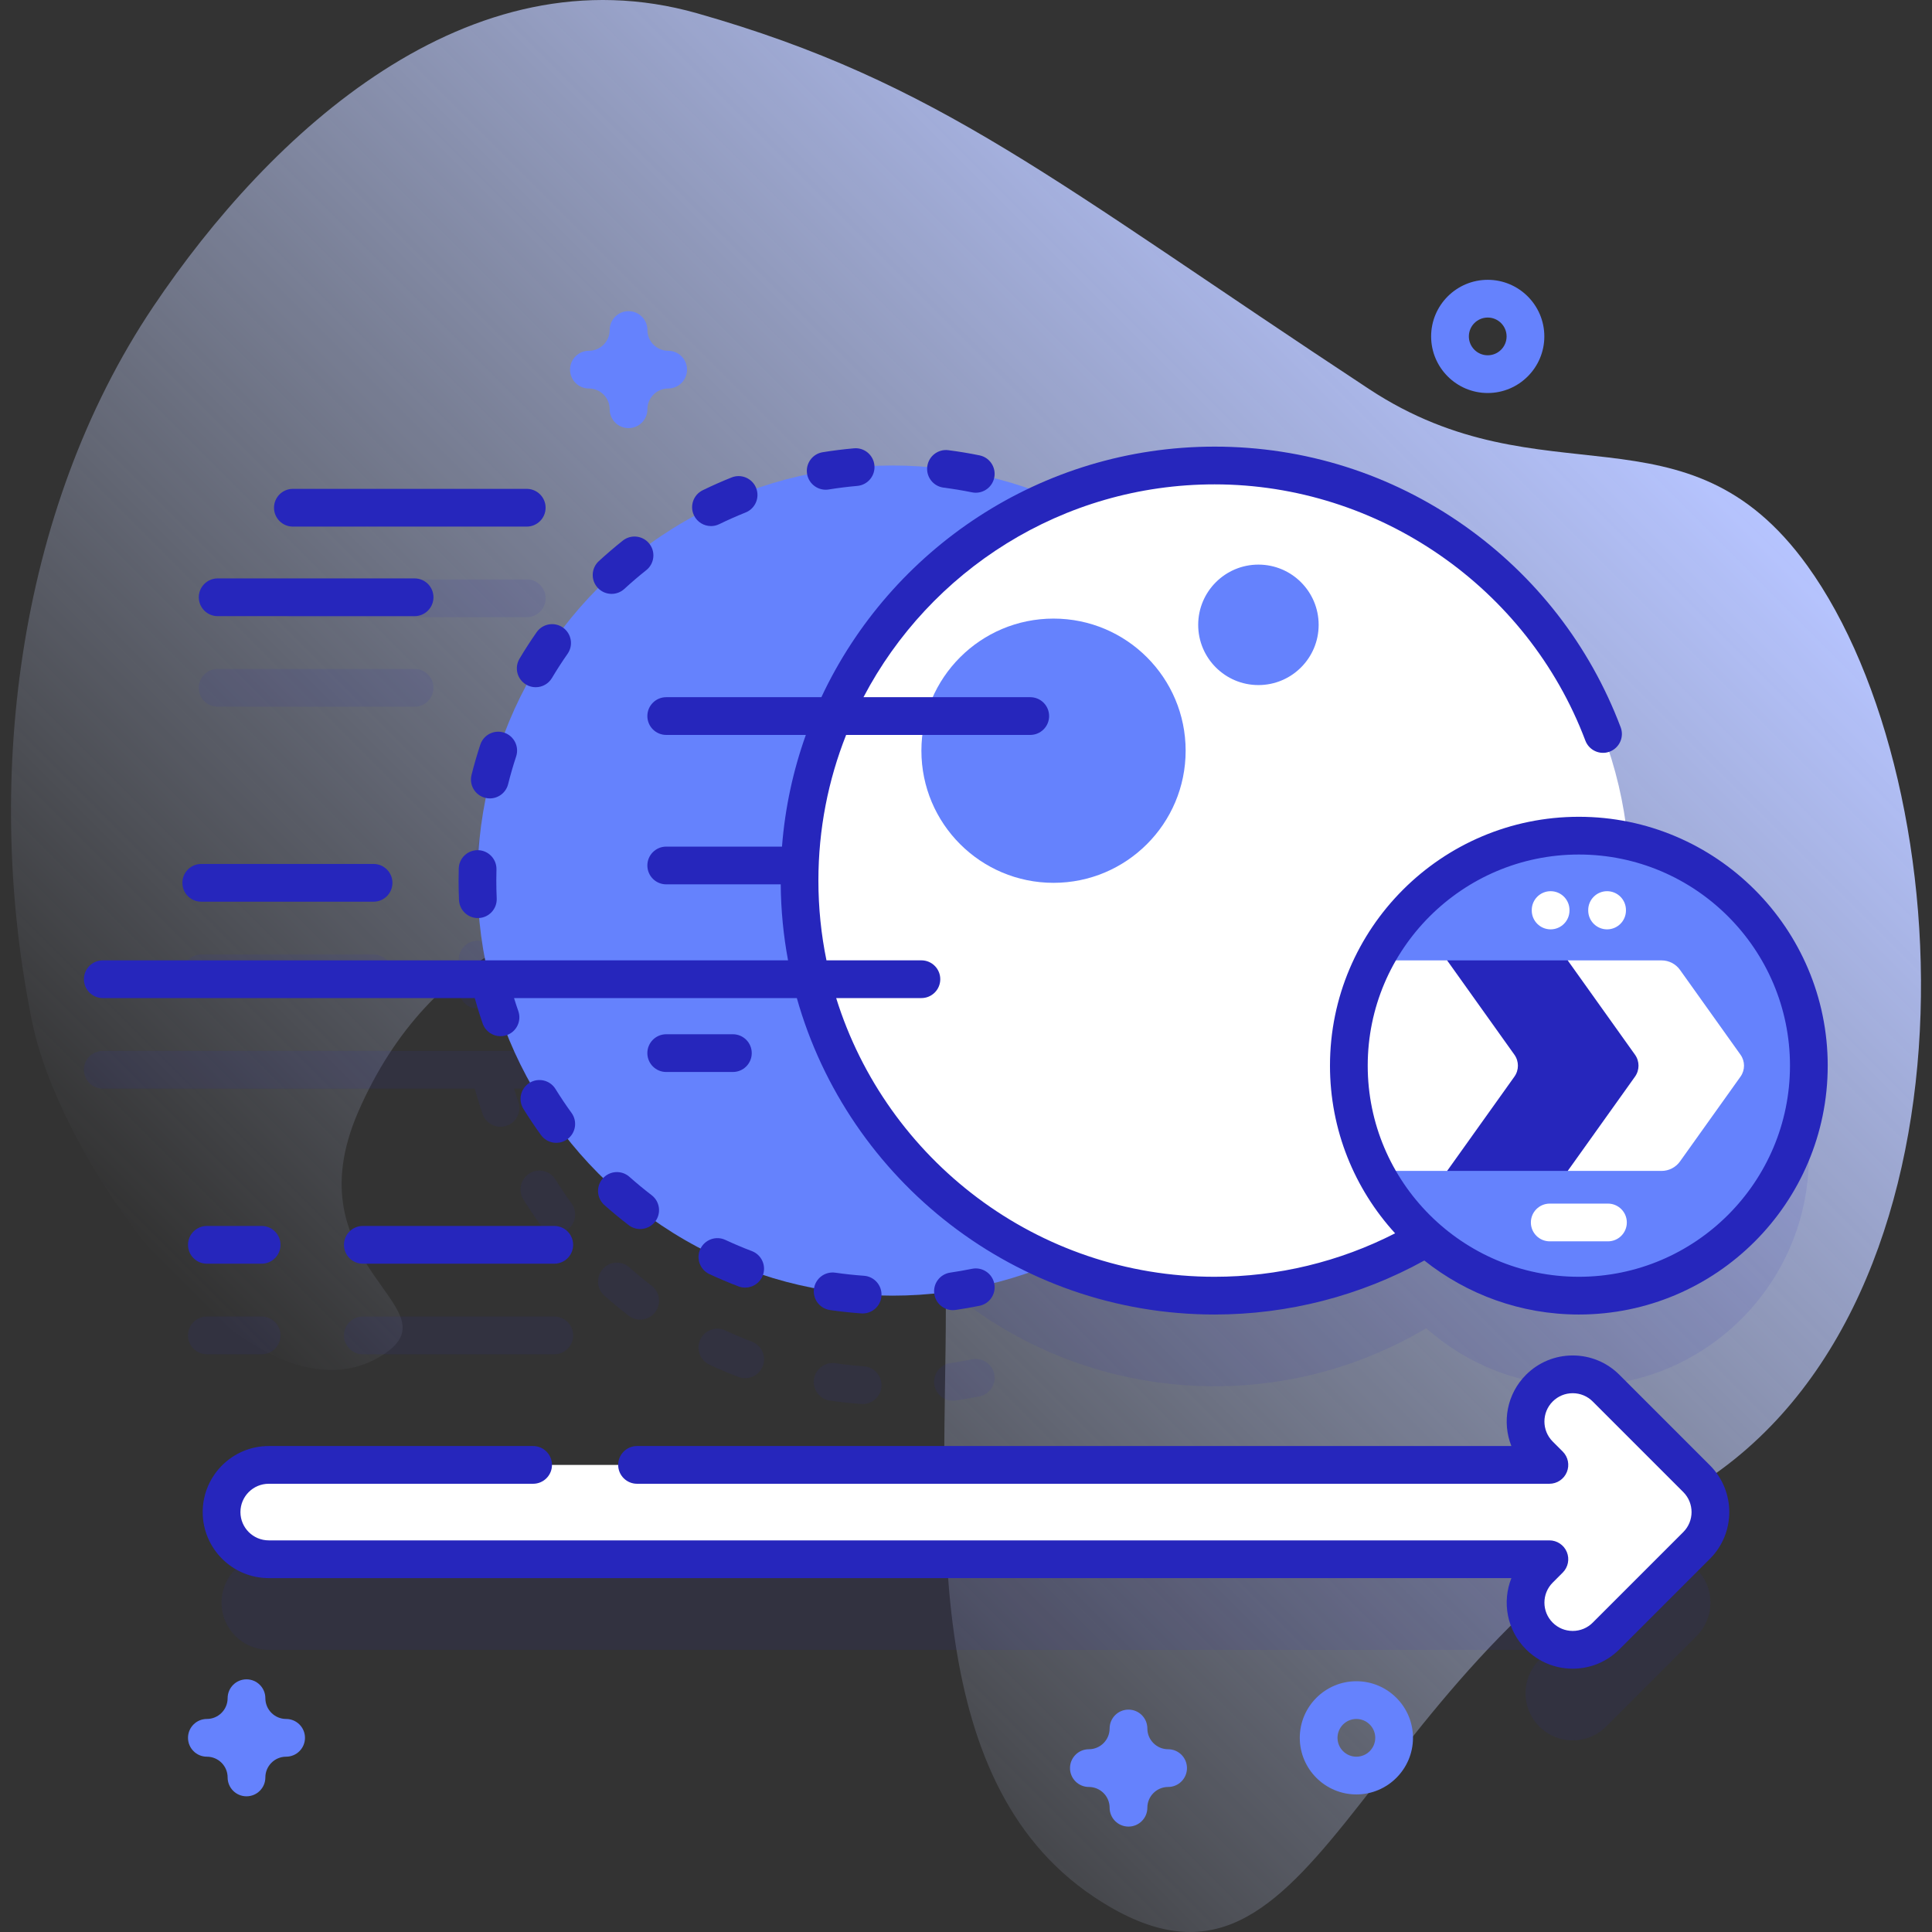 <svg xmlns="http://www.w3.org/2000/svg" xmlns:xlink="http://www.w3.org/1999/xlink" id="Capa_1" height="512" viewBox="0 0 512 512" width="512"><rect x="0" y="0" width="512" height="512" fill="#333333" stroke="none"/><linearGradient id="SVGID_1_" gradientUnits="userSpaceOnUse" x1="94.274" x2="405.812" y1="386.755" y2="75.217"><stop offset="0" stop-color="#d1ddff" stop-opacity="0"></stop><stop offset="1" stop-color="#b6c4ff"></stop></linearGradient><g><g><path d="m478.929 149.873c-32.143-44.523-69.804-16.284-116.077-46.746-83.452-54.938-113.876-81.326-178.014-99.582-60.643-17.262-113.322 31.726-144.172 77.641-36.661 54.563-44.937 127.586-32.063 190.022 7.962 38.616 59.963 110.553 93.619 87.333 17.956-12.388-25.096-23.02-7.26-63.964 38.253-87.814 155.696-59.562 155.696 52.269 0 52.717-7.306 124.636 39.108 155.755 59.213 39.7 66.408-56.08 155.949-106.446 80.948-45.532 75.389-187.864 33.214-246.282z" fill="url(#SVGID_1_)"></path></g><g><g fill="#2626bc" opacity=".1"><path d="m425.622 391.875c-4.881-4.882-12.797-4.882-17.678 0-4.882 4.882-4.882 12.796 0 17.678l2.661 2.661h-339.388c-6.903 0-12.5 5.597-12.5 12.5s5.597 12.5 12.5 12.5h339.389l-2.661 2.661c-4.882 4.882-4.882 12.796 0 17.678 2.44 2.441 5.64 3.661 8.839 3.661s6.398-1.22 8.839-3.661l24-24c4.882-4.882 4.882-12.796 0-17.678z"></path><path d="m126.707 249.306c-2.777-.062-5.06 2.101-5.135 4.861-.029 1.062-.044 2.128-.043 3.194 0 1.709.038 3.443.113 5.156.118 2.685 2.331 4.781 4.991 4.781.074 0 .148-.002.223-.005 2.759-.121 4.897-2.455 4.776-5.214-.069-1.567-.104-3.155-.104-4.721 0-.977.013-1.949.04-2.919.075-2.758-2.101-5.058-4.861-5.133z"></path><path d="m162.08 181.383c1.209 0 2.422-.437 3.382-1.319 1.871-1.72 3.824-3.39 5.805-4.964 2.162-1.719 2.522-4.863.804-7.025-1.717-2.162-4.863-2.522-7.025-.805-2.168 1.724-4.306 3.551-6.352 5.433-2.033 1.869-2.166 5.032-.297 7.064.986 1.072 2.332 1.616 3.683 1.616z"></path><path d="m218.813 153.78c.265 0 .534-.021.804-.065 2.5-.404 5.048-.722 7.573-.944 2.751-.242 4.785-2.668 4.542-5.419s-2.682-4.798-5.419-4.542c-2.765.243-5.555.591-8.293 1.034-2.726.44-4.578 3.008-4.138 5.733.398 2.456 2.521 4.203 4.931 4.203z"></path><path d="m188.421 163.414c.735 0 1.482-.163 2.188-.507 2.276-1.109 4.625-2.149 6.983-3.092 2.564-1.024 3.812-3.934 2.788-6.498s-3.935-3.812-6.499-2.787c-2.584 1.032-5.159 2.172-7.654 3.389-2.482 1.21-3.514 4.203-2.304 6.685.866 1.777 2.646 2.81 4.498 2.81z"></path><path d="m142.215 191.541c-1.593 2.278-3.12 4.64-4.537 7.019-1.414 2.373-.636 5.441 1.736 6.855.802.478 1.684.705 2.554.705 1.704 0 3.365-.872 4.3-2.441 1.293-2.172 2.687-4.327 4.142-6.407 1.583-2.263 1.031-5.38-1.232-6.963-2.263-1.584-5.381-1.032-6.963 1.232z"></path><path d="m134.661 231.798c.614-2.457 1.328-4.922 2.121-7.328.865-2.623-.561-5.45-3.184-6.314-2.622-.862-5.449.562-6.313 3.184-.87 2.638-1.652 5.341-2.325 8.033-.67 2.679.959 5.394 3.638 6.063.407.102.815.15 1.217.15 2.239 0 4.278-1.517 4.846-3.788z"></path><path d="m228.254 372.068c.121.009.241.013.36.013 2.6 0 4.795-2.012 4.982-4.646.196-2.754-1.878-5.146-4.632-5.342-2.534-.181-5.087-.455-7.588-.816-2.736-.397-5.269 1.499-5.664 4.232s1.5 5.27 4.233 5.664c2.739.397 5.535.698 8.309.895z"></path><path d="m252.539 371.203c.241 0 .484-.018.729-.054 2.099-.307 4.223-.677 6.314-1.103 2.706-.55 4.454-3.188 3.904-5.895s-3.19-4.456-5.896-3.904c-1.911.388-3.852.727-5.768 1.007-2.732.399-4.624 2.938-4.225 5.67.364 2.488 2.501 4.279 4.942 4.279z"></path><path d="m195.704 364.903c.584.222 1.184.326 1.774.326 2.017 0 3.917-1.229 4.675-3.227.98-2.581-.318-5.469-2.899-6.449-2.361-.896-4.724-1.894-7.022-2.964-2.505-1.168-5.479-.083-6.644 2.421-1.166 2.503-.082 5.478 2.421 6.644 2.519 1.173 5.108 2.267 7.695 3.249z"></path><path d="m169.649 349.705c1.502 0 2.987-.674 3.972-1.958 1.68-2.191 1.265-5.33-.926-7.01-2.011-1.542-3.991-3.177-5.885-4.86-2.063-1.834-5.224-1.646-7.059.416-1.834 2.064-1.648 5.225.416 7.059 2.074 1.844 4.242 3.634 6.444 5.321.907.696 1.976 1.032 3.038 1.032z"></path><path d="m250.058 153.226c2.515.324 5.049.744 7.533 1.249.336.068.671.102 1.001.102 2.328 0 4.413-1.635 4.895-4.005.55-2.706-1.198-5.346-3.903-5.896-2.719-.554-5.494-1.014-8.248-1.368-2.731-.36-5.245 1.581-5.598 4.32-.354 2.738 1.581 5.245 4.32 5.598z"></path><path d="m147.417 326.862c1.018 0 2.045-.31 2.932-.952 2.235-1.622 2.733-4.748 1.112-6.983-1.488-2.051-2.919-4.185-4.255-6.341-1.454-2.347-4.536-3.072-6.884-1.616-2.348 1.454-3.071 4.536-1.617 6.884 1.463 2.361 3.031 4.697 4.661 6.944.978 1.348 2.504 2.064 4.051 2.064z"></path><path d="m431.381 246.854c-5.291-55.821-52.291-99.492-109.498-99.492-60.751 0-110 49.249-110 110 0 7.231.706 14.297 2.037 21.138h-186.68c-2.761 0-5 2.238-5 5s2.239 5 5 5h98.571c.637 2.268 1.332 4.535 2.106 6.751.72 2.062 2.653 3.354 4.721 3.354.546 0 1.102-.09 1.647-.28 2.607-.909 3.983-3.761 3.074-6.367-.398-1.141-.775-2.297-1.135-3.458h80.137c13.431 45.585 55.587 78.862 105.522 78.862 20.489 0 39.665-5.608 56.089-15.364 10.761 9.553 24.918 15.364 40.44 15.364 33.663 0 60.952-27.289 60.952-60.952 0-29.211-20.553-53.61-47.983-59.556z"></path><path d="m91.153 353.893c0 2.762 2.239 5 5 5h50.738c2.761 0 5-2.238 5-5s-2.239-5-5-5h-50.738c-2.761 0-5 2.238-5 5z"></path><path d="m53.334 262.958h45.665c2.761 0 5-2.238 5-5s-2.239-5-5-5h-45.665c-2.761 0-5 2.238-5 5s2.239 5 5 5z"></path><path d="m77.616 163.554h61.973c2.761 0 5-2.238 5-5s-2.239-5-5-5h-61.973c-2.761 0-5 2.238-5 5s2.238 5 5 5z"></path><path d="m57.683 187.284h52.188c2.761 0 5-2.238 5-5s-2.239-5-5-5h-52.188c-2.761 0-5 2.238-5 5s2.239 5 5 5z"></path><path d="m74.334 353.893c0-2.762-2.239-5-5-5h-14.511c-2.761 0-5 2.238-5 5s2.239 5 5 5h14.511c2.761 0 5-2.239 5-5z"></path></g><path d="m449.622 391.875-24-24c-4.881-4.882-12.797-4.882-17.678 0-4.882 4.882-4.882 12.796 0 17.678l2.661 2.661h-339.388c-6.903 0-12.5 5.597-12.5 12.5s5.597 12.5 12.5 12.5h339.389l-2.661 2.661c-4.882 4.882-4.882 12.796 0 17.678 2.44 2.441 5.64 3.661 8.839 3.661s6.398-1.22 8.839-3.661l24-24c4.881-4.882 4.881-12.796-.001-17.678z" fill="#fff"></path><g><g><circle cx="236.528" cy="233.362" fill="#6582fd" r="110"></circle><g><circle cx="321.883" cy="233.362" fill="#fff" r="110"></circle><g fill="#6582fd"><circle cx="279.194" cy="198.946" r="35.013"></circle><circle cx="333.495" cy="165.589" r="15.961"></circle></g></g></g><g><g><g><circle cx="418.412" cy="282.409" fill="#6582fd" r="60.952"></circle><path d="m364.223 254.514c-4.313 8.361-6.763 17.839-6.763 27.895s2.45 19.534 6.763 27.895h19.282l29.011-27.895-29.011-27.895z" fill="#fff"></path><g><path d="m446.187 282.415-30.722 27.89h-31.96l17.828-24.986c1.24-1.737 1.24-4.07 0-5.808l-17.829-24.996h31.96z" fill="#2626bc"></path><path d="m461.253 285.318-16.034 22.471c-1.126 1.578-2.945 2.515-4.884 2.515h-24.87l17.828-24.986c1.24-1.737 1.24-4.07 0-5.808l-17.829-24.996h24.87c1.939 0 3.759.937 4.885 2.516l16.034 22.48c1.239 1.738 1.239 4.071 0 5.808z" fill="#fff"></path></g></g><g><g><path d="m426.125 328.967h-15.427c-2.761 0-5-2.238-5-5s2.239-5 5-5h15.427c2.761 0 5 2.238 5 5s-2.238 5-5 5z" fill="#fff"></path></g></g></g><g><g><path d="m410.931 246.29c-2.761 0-5-2.238-5-5v-.115c0-2.762 2.239-5 5-5s5 2.238 5 5v.115c0 2.762-2.239 5-5 5z" fill="#fff"></path></g><g><path d="m425.894 246.29c-2.761 0-5-2.238-5-5v-.115c0-2.762 2.239-5 5-5s5 2.238 5 5v.115c0 2.762-2.239 5-5 5z" fill="#fff"></path></g></g></g></g><path d="m418.412 216.457c-36.366 0-65.953 29.586-65.953 65.952 0 17.102 6.546 32.702 17.26 44.433-14.733 7.544-31.147 11.519-47.836 11.519-47.06 0-86.988-31.12-100.287-73.861h22.585c2.761 0 5-2.238 5-5s-2.239-5-5-5h-25.16c-1.402-6.83-2.138-13.9-2.138-21.139 0-13.621 2.609-26.644 7.35-38.598h48.793c2.761 0 5-2.238 5-5s-2.239-5-5-5h-44.196c17.564-33.496 52.682-56.402 93.054-56.402 43.43 0 82.917 27.294 98.256 67.917.976 2.584 3.864 3.89 6.444 2.911 2.583-.976 3.887-3.86 2.912-6.444-8.168-21.631-22.52-40.127-41.501-53.488-19.42-13.67-42.281-20.896-66.11-20.896-46.053 0-85.862 27.215-104.211 66.402h-41.117c-2.761 0-5 2.238-5 5s2.239 5 5 5h36.999c-3.348 9.37-5.519 19.294-6.32 29.598h-30.679c-2.761 0-5 2.238-5 5s2.239 5 5 5h30.341c.059 6.872.722 13.601 1.942 20.139h-181.6c-2.761 0-5 2.238-5 5s2.239 5 5 5h98.571c.637 2.268 1.332 4.535 2.106 6.751.72 2.062 2.653 3.354 4.721 3.354.546 0 1.102-.09 1.647-.28 2.607-.909 3.983-3.761 3.074-6.367-.398-1.141-.775-2.297-1.135-3.458h74.946c13.611 48.331 58.09 83.861 110.714 83.861 19.486 0 38.634-4.947 55.577-14.312 11.259 8.947 25.487 14.312 40.952 14.312 36.366 0 65.952-29.586 65.952-65.952s-29.587-65.952-65.953-65.952zm0 121.904c-30.853 0-55.953-25.1-55.953-55.952s25.1-55.952 55.953-55.952c30.852 0 55.952 25.1 55.952 55.952s-25.1 55.952-55.952 55.952z" fill="#2626bc"></path><g fill="#2626bc"><path d="m429.158 364.34c-3.305-3.306-7.7-5.126-12.375-5.126s-9.07 1.82-12.375 5.126c-5.094 5.094-6.385 12.571-3.874 18.874h-231.712c-2.761 0-5 2.238-5 5s2.239 5 5 5h241.783c2.022 0 3.846-1.218 4.619-3.087.774-1.868.346-4.019-1.083-5.448l-2.661-2.661c-2.924-2.925-2.924-7.683 0-10.607 1.416-1.416 3.299-2.196 5.303-2.196s3.887.78 5.303 2.196l24 24c2.924 2.925 2.924 7.683 0 10.607l-24 24c-1.416 1.416-3.299 2.196-5.303 2.196s-3.887-.78-5.303-2.196c-2.924-2.925-2.924-7.683 0-10.607l2.661-2.661c1.43-1.43 1.858-3.58 1.083-5.448-.773-1.869-2.597-3.087-4.619-3.087h-339.388c-4.136 0-7.5-3.364-7.5-7.5s3.364-7.5 7.5-7.5h70.065c2.761 0 5-2.238 5-5s-2.239-5-5-5h-70.065c-9.649 0-17.5 7.851-17.5 17.5s7.851 17.5 17.5 17.5h329.318c-2.511 6.303-1.22 13.78 3.873 18.874 3.304 3.306 7.699 5.126 12.375 5.126s9.071-1.82 12.375-5.126l24-24c6.823-6.823 6.823-17.925 0-24.748z"></path><path d="m126.707 225.306c-2.777-.062-5.06 2.101-5.135 4.861-.029 1.062-.044 2.128-.043 3.194 0 1.709.038 3.443.113 5.156.118 2.685 2.331 4.781 4.991 4.781.074 0 .148-.002.223-.005 2.759-.121 4.897-2.455 4.776-5.214-.069-1.567-.104-3.155-.104-4.721 0-.977.013-1.949.04-2.919.075-2.758-2.101-5.058-4.861-5.133z"></path><path d="m134.661 207.798c.614-2.457 1.328-4.922 2.121-7.328.865-2.623-.561-5.45-3.184-6.314-2.622-.862-5.449.562-6.313 3.184-.87 2.638-1.652 5.341-2.325 8.033-.67 2.679.959 5.394 3.638 6.063.407.102.815.15 1.217.15 2.239 0 4.278-1.517 4.846-3.788z"></path><path d="m142.215 167.541c-1.593 2.278-3.12 4.64-4.537 7.019-1.414 2.373-.636 5.441 1.736 6.855.802.478 1.684.705 2.554.705 1.704 0 3.365-.872 4.3-2.441 1.293-2.172 2.687-4.327 4.142-6.407 1.583-2.263 1.031-5.38-1.232-6.963-2.263-1.584-5.381-1.032-6.963 1.232z"></path><path d="m162.08 157.383c1.209 0 2.422-.437 3.382-1.319 1.871-1.72 3.824-3.39 5.805-4.964 2.162-1.719 2.522-4.863.804-7.025-1.717-2.162-4.863-2.522-7.025-.805-2.168 1.724-4.306 3.551-6.352 5.433-2.033 1.869-2.166 5.032-.297 7.064.986 1.072 2.332 1.616 3.683 1.616z"></path><path d="m218.813 129.78c.265 0 .534-.021.804-.065 2.5-.404 5.048-.722 7.573-.944 2.751-.242 4.785-2.668 4.542-5.419s-2.682-4.798-5.419-4.542c-2.765.243-5.555.591-8.293 1.034-2.726.44-4.578 3.008-4.138 5.733.398 2.456 2.521 4.203 4.931 4.203z"></path><path d="m188.421 139.414c.735 0 1.482-.163 2.188-.507 2.276-1.109 4.625-2.149 6.983-3.092 2.564-1.024 3.812-3.934 2.788-6.498s-3.935-3.812-6.499-2.787c-2.584 1.032-5.159 2.172-7.654 3.389-2.482 1.21-3.514 4.203-2.304 6.685.866 1.777 2.646 2.81 4.498 2.81z"></path><path d="m250.058 129.226c2.515.324 5.049.744 7.533 1.249.336.068.671.102 1.001.102 2.328 0 4.413-1.635 4.895-4.005.55-2.706-1.198-5.346-3.903-5.896-2.719-.554-5.494-1.014-8.248-1.368-2.731-.36-5.245 1.581-5.598 4.32-.354 2.738 1.581 5.245 4.32 5.598z"></path><path d="m228.254 348.068c.121.009.241.013.36.013 2.6 0 4.795-2.012 4.982-4.646.196-2.754-1.878-5.146-4.632-5.342-2.534-.181-5.087-.455-7.588-.816-2.736-.397-5.269 1.499-5.664 4.232s1.5 5.27 4.233 5.664c2.739.397 5.535.698 8.309.895z"></path><path d="m159.75 312.293c-1.834 2.064-1.648 5.225.416 7.059 2.074 1.844 4.242 3.634 6.444 5.321.907.696 1.977 1.032 3.039 1.032 1.502 0 2.987-.674 3.972-1.958 1.68-2.191 1.265-5.33-.926-7.01-2.011-1.542-3.991-3.177-5.885-4.86-2.064-1.834-5.225-1.647-7.06.416z"></path><path d="m147.417 302.862c1.018 0 2.045-.31 2.932-.952 2.235-1.622 2.733-4.748 1.112-6.983-1.488-2.051-2.919-4.185-4.255-6.341-1.454-2.347-4.536-3.072-6.884-1.616-2.348 1.454-3.071 4.536-1.617 6.884 1.463 2.361 3.031 4.697 4.661 6.944.978 1.348 2.504 2.064 4.051 2.064z"></path><path d="m252.539 347.203c.241 0 .484-.018.729-.054 2.099-.307 4.223-.677 6.314-1.103 2.706-.55 4.454-3.188 3.904-5.895s-3.19-4.456-5.896-3.904c-1.911.388-3.852.727-5.768 1.007-2.732.399-4.624 2.938-4.225 5.67.364 2.488 2.501 4.279 4.942 4.279z"></path><path d="m185.588 331.011c-1.166 2.503-.082 5.478 2.421 6.644 2.519 1.173 5.107 2.267 7.695 3.249.584.222 1.184.326 1.774.326 2.017 0 3.917-1.229 4.675-3.227.98-2.581-.318-5.469-2.899-6.449-2.361-.896-4.724-1.894-7.022-2.964-2.505-1.168-5.479-.083-6.644 2.421z"></path><path d="m194.219 274.087h-17.664c-2.761 0-5 2.238-5 5s2.239 5 5 5h17.664c2.761 0 5-2.238 5-5s-2.239-5-5-5z"></path><path d="m91.153 329.893c0 2.762 2.239 5 5 5h50.738c2.761 0 5-2.238 5-5s-2.239-5-5-5h-50.738c-2.761 0-5 2.238-5 5z"></path><path d="m53.334 238.958h45.665c2.761 0 5-2.238 5-5s-2.239-5-5-5h-45.665c-2.761 0-5 2.238-5 5s2.239 5 5 5z"></path><path d="m77.616 139.554h61.973c2.761 0 5-2.238 5-5s-2.239-5-5-5h-61.973c-2.761 0-5 2.238-5 5s2.238 5 5 5z"></path><path d="m57.683 163.284h52.188c2.761 0 5-2.238 5-5s-2.239-5-5-5h-52.188c-2.761 0-5 2.238-5 5s2.239 5 5 5z"></path><path d="m69.334 334.893c2.761 0 5-2.238 5-5s-2.239-5-5-5h-14.511c-2.761 0-5 2.238-5 5s2.239 5 5 5z"></path></g><g><path d="m394.263 104.154c-8.271 0-15-6.729-15-15s6.729-15 15-15 15 6.729 15 15-6.729 15-15 15zm0-20c-2.757 0-5 2.243-5 5s2.243 5 5 5 5-2.243 5-5-2.243-5-5-5z" fill="#6582fd"></path></g><g><path d="m359.456 475.542c-8.271 0-15-6.729-15-15s6.729-15 15-15 15 6.729 15 15-6.729 15-15 15zm0-20c-2.757 0-5 2.243-5 5s2.243 5 5 5 5-2.243 5-5-2.243-5-5-5z" fill="#6582fd"></path></g><g><path d="m166.57 113.457c-2.761 0-5-2.238-5-5 0-3.032-2.467-5.5-5.5-5.5-2.761 0-5-2.238-5-5s2.239-5 5-5c3.033 0 5.5-2.468 5.5-5.5 0-2.762 2.239-5 5-5s5 2.238 5 5c0 3.032 2.467 5.5 5.5 5.5 2.761 0 5 2.238 5 5s-2.239 5-5 5c-3.033 0-5.5 2.468-5.5 5.5 0 2.762-2.238 5-5 5z" fill="#6582fd"></path></g><g><path d="m299.061 484.066c-2.761 0-5-2.238-5-5 0-3.032-2.467-5.5-5.5-5.5-2.761 0-5-2.238-5-5s2.239-5 5-5c3.033 0 5.5-2.468 5.5-5.5 0-2.762 2.239-5 5-5s5 2.238 5 5c0 3.032 2.467 5.5 5.5 5.5 2.761 0 5 2.238 5 5s-2.239 5-5 5c-3.033 0-5.5 2.468-5.5 5.5 0 2.762-2.239 5-5 5z" fill="#6582fd"></path></g><g><path d="m65.323 476.042c-2.761 0-5-2.238-5-5 0-3.032-2.467-5.5-5.5-5.5-2.761 0-5-2.238-5-5s2.239-5 5-5c3.033 0 5.5-2.468 5.5-5.5 0-2.762 2.239-5 5-5s5 2.238 5 5c0 3.032 2.467 5.5 5.5 5.5 2.761 0 5 2.238 5 5s-2.239 5-5 5c-3.033 0-5.5 2.468-5.5 5.5 0 2.762-2.239 5-5 5z" fill="#6582fd"></path></g></g></g></svg>